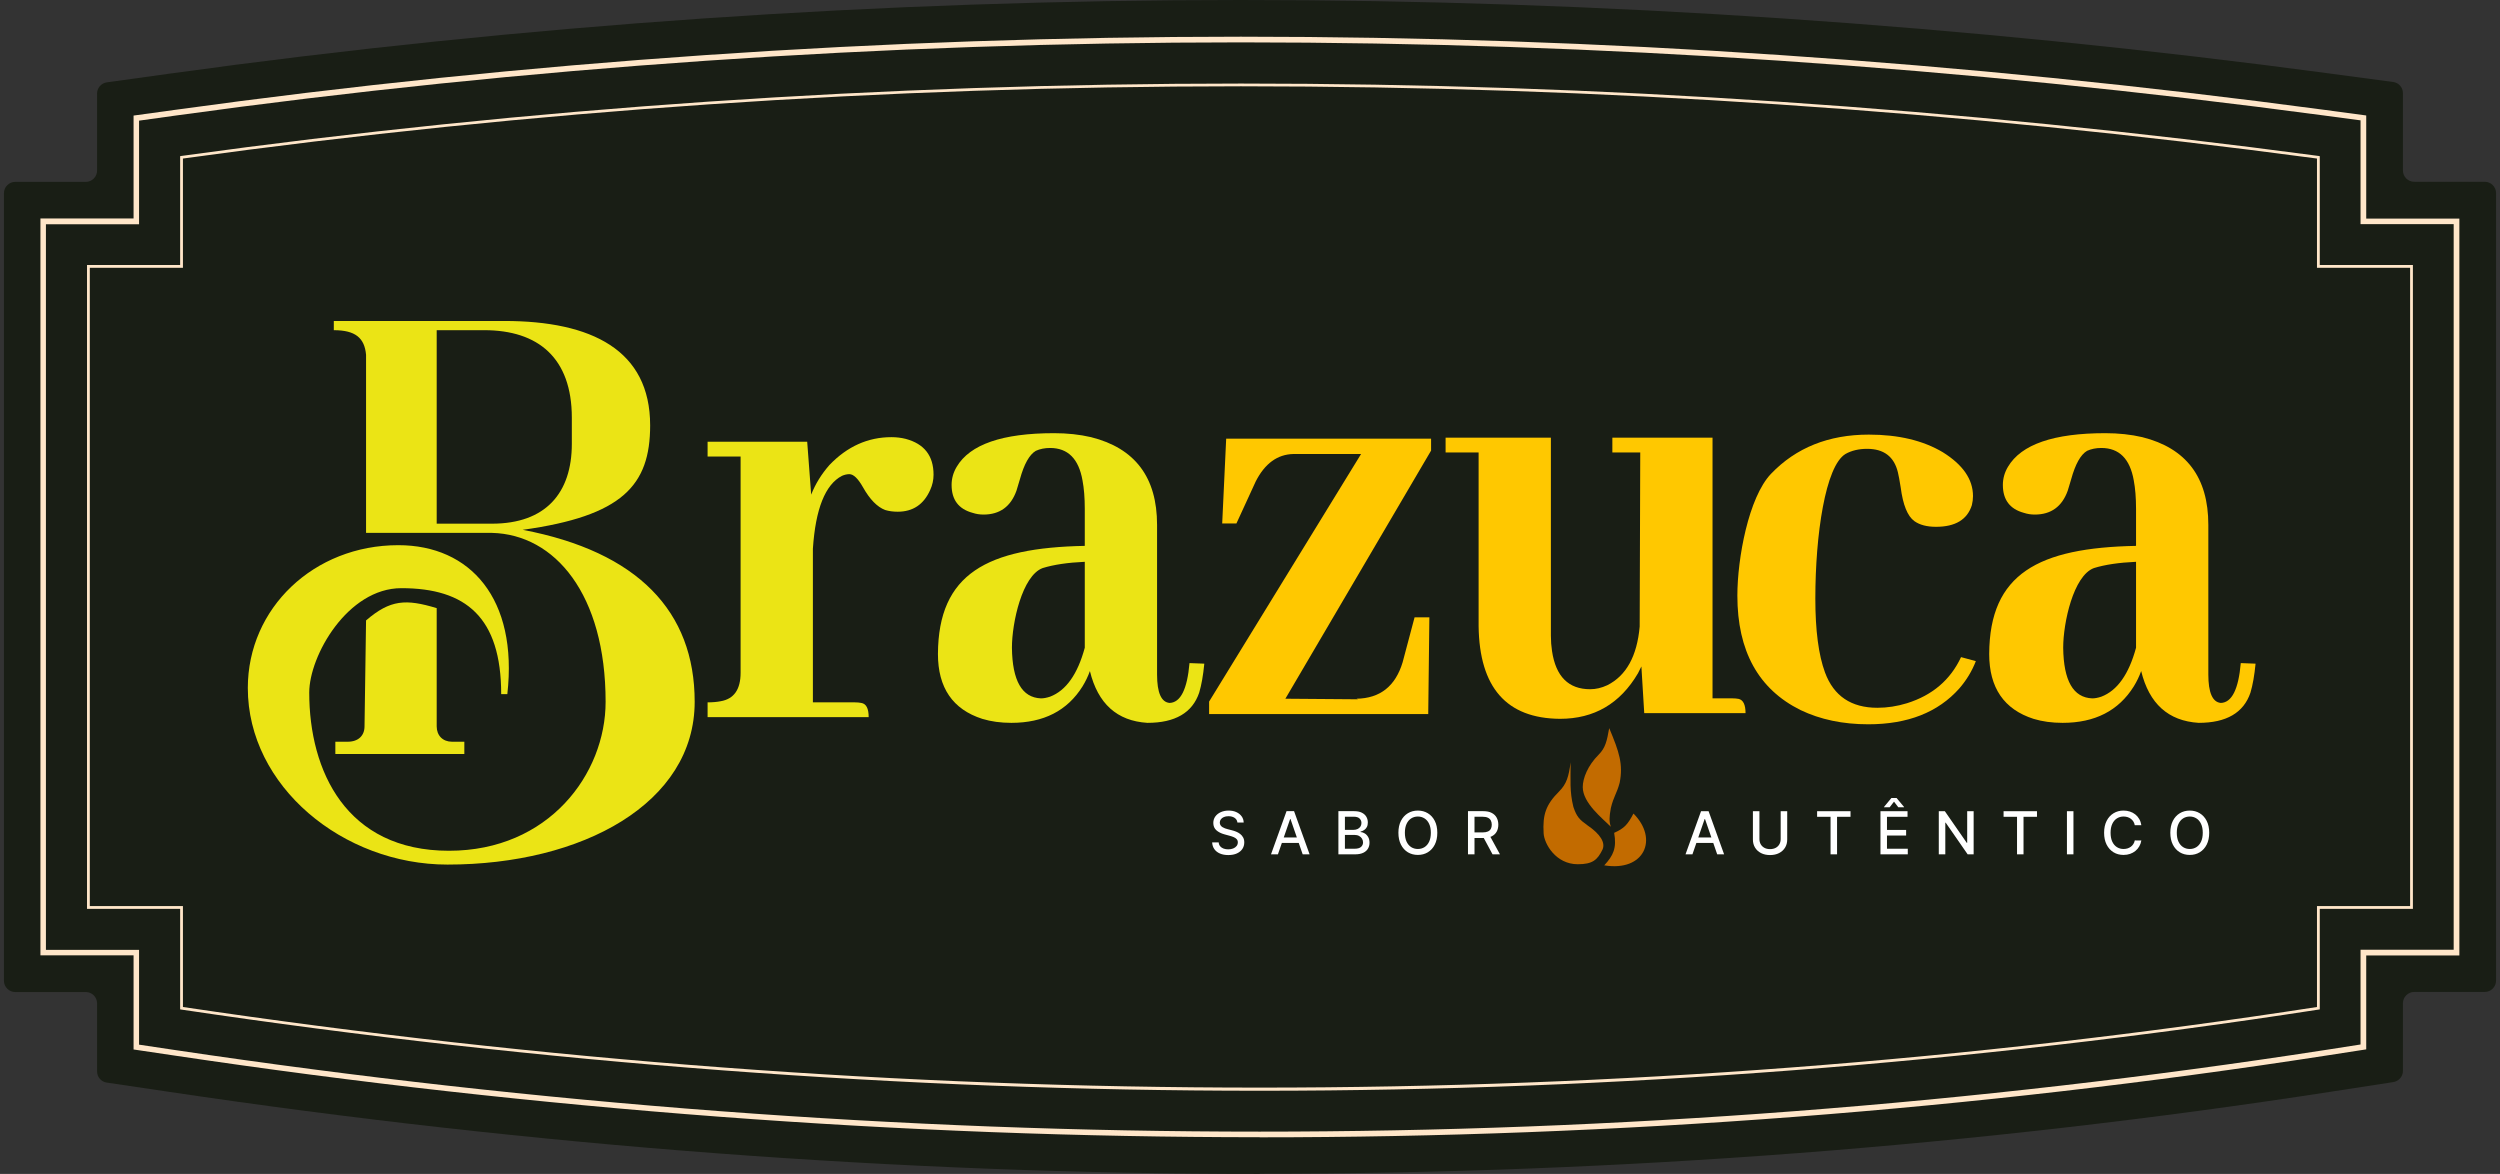 <svg width="460" height="216" viewBox="0 0 460 216" fill="none" xmlns="http://www.w3.org/2000/svg">
<rect x="0" y="0" width="460" height="216" fill="#333333" stroke="none"/>
<path d="M231.789 216C165.776 216 98.259 210.918 31.109 200.9L19.623 199.194C18.614 199.047 17.862 198.167 17.862 197.139V184.608C17.862 183.471 16.927 182.535 15.789 182.535H2.799C1.662 182.535 0.726 181.599 0.726 180.462V35.538C0.726 34.401 1.662 33.465 2.799 33.465H15.789C16.927 33.465 17.862 32.529 17.862 31.392V17.21C17.862 16.182 18.633 15.302 19.642 15.155L31.274 13.54C96.112 4.55 162.419 0 228.34 0C294.261 0 361.65 4.55 428.653 13.522L440.34 15.081C441.367 15.228 442.138 16.09 442.138 17.136V31.373C442.138 32.511 443.074 33.447 444.211 33.447H457.201C458.339 33.447 459.274 34.382 459.274 35.52V180.443C459.274 181.581 458.339 182.517 457.201 182.517H444.211C443.074 182.517 442.138 183.452 442.138 184.59V197.047C442.138 198.075 441.386 198.937 440.377 199.102L428.965 200.864C364.163 210.881 297.82 215.963 231.789 215.963V216Z" fill="#191E15"/>
<path d="M231.788 209.248C166.106 209.248 98.937 204.203 32.099 194.222L24.577 193.103V175.783H7.44V40.198H24.577V21.264L32.172 20.218C96.699 11.283 162.693 6.752 228.321 6.752C293.948 6.752 361.025 11.283 427.735 20.218L435.386 21.246V40.217H452.522V175.802H435.386V193.084L427.918 194.24C363.447 204.221 297.452 209.267 231.77 209.267L231.788 209.248ZM25.622 192.222L32.246 193.213C99.011 203.175 166.143 208.221 231.77 208.221C297.397 208.221 363.355 203.175 427.753 193.213L434.34 192.185V174.756H451.476V41.244H434.34V22.145L427.588 21.246C360.915 12.311 293.875 7.797 228.302 7.797C162.73 7.797 96.791 12.329 32.301 21.264L25.586 22.2V41.263H8.45V174.774H25.586V192.24L25.622 192.222Z" fill="#FFE6C9"/>
<path d="M231.79 200.698C166.53 200.698 99.783 195.671 33.367 185.764L33.146 185.727V167.233H16.01V48.766H33.146V28.731L33.367 28.695C161.631 10.934 293.95 10.934 426.617 28.695L426.838 28.731V48.766H443.974V167.233H426.838V185.727L426.617 185.764C362.715 195.653 297.307 200.68 232.212 200.698H231.79ZM33.66 185.287C166.309 205.065 298.408 205.065 426.324 185.287V166.719H443.46V49.28H426.324V29.172C293.84 11.448 161.741 11.448 33.66 29.172V49.28H16.524V166.719H33.66V185.287Z" fill="#FFE6C9"/>
<path d="M286.867 145.636C288.286 144.217 288.64 142.856 288.996 140.262C288.996 143.507 288.793 145.636 289.503 148.475C290.112 150.3 290.662 150.833 292.038 151.821C294.553 153.53 295.384 155.066 294.877 156.283C293.944 158.221 293.052 159.02 290.314 159.02C286.259 159.02 284.141 155.265 284.028 153.342C283.825 149.895 284.434 148.07 286.867 145.636Z" fill="#C26B00"/>
<path d="M294.167 138.843C295.384 137.627 295.672 136.365 296.093 133.976C297.955 138.39 298.684 140.65 298.02 144.014C297.495 146.018 296.905 146.549 296.398 148.678C296.093 150.301 296.067 151.211 296.398 152.126C294.877 150.605 291.227 147.766 291.227 144.825C291.227 143.203 292.139 140.871 294.167 138.843Z" fill="#C26B00"/>
<path d="M300.556 149.693C299.494 151.728 298.865 152.411 297.007 153.242C297.498 156.056 296.856 157.407 295.182 159.224C302.583 160.441 305.22 154.357 300.556 149.693Z" fill="#C26B00"/>
<path d="M157.321 129.235C157.74 129.235 158.124 129.27 158.473 129.34C159.381 129.479 159.835 130.352 159.835 131.958H130.197V129.235C131.105 129.235 131.908 129.165 132.606 129.026C135.05 128.607 136.271 126.861 136.271 123.789V83.998H130.197V81.275H148.524L149.257 91.014C150.025 89.059 151.142 87.244 152.609 85.569C155.89 82.147 159.695 80.437 164.024 80.437C164.931 80.437 165.804 80.542 166.642 80.751C170.063 81.659 171.773 83.858 171.773 87.349C171.773 88.326 171.564 89.269 171.145 90.177C169.958 92.829 167.968 94.156 165.176 94.156C164.338 94.156 163.57 94.051 162.872 93.842C161.406 93.283 160.044 91.887 158.787 89.653C157.88 88.047 157.042 87.244 156.274 87.244C155.855 87.244 155.401 87.349 154.913 87.558C151.841 89.164 150.06 93.632 149.572 100.963V129.235H157.321Z" fill="#EBE415"/>
<path d="M211.12 133.005C205.534 132.656 202.008 129.48 200.542 123.475C200.193 124.453 199.739 125.395 199.181 126.303C196.388 130.771 192.025 133.005 186.09 133.005C184.135 133.005 182.355 132.761 180.749 132.272C175.303 130.527 172.581 126.547 172.581 120.334C172.65 105.536 181.657 100.789 199.6 100.44V93.633C199.6 91.608 199.46 89.862 199.181 88.396C198.483 84.417 196.493 82.427 193.212 82.427C192.234 82.427 191.361 82.602 190.593 82.951C189.406 83.649 188.429 85.394 187.661 88.187C187.382 89.164 187.172 89.862 187.033 90.281C185.985 93.214 183.961 94.68 180.959 94.68C180.26 94.68 179.597 94.575 178.969 94.366C176.386 93.668 175.094 91.957 175.094 89.234C175.094 88.047 175.408 86.93 176.037 85.883C178.48 81.764 184.449 79.704 193.945 79.704C196.388 79.704 198.657 79.948 200.752 80.437C208.851 82.462 212.9 87.838 212.9 96.565V124.104C212.9 127.455 213.668 129.2 215.204 129.34C217.229 129.27 218.45 126.827 218.869 122.009L221.592 122.114C221.383 124.278 221.069 126.059 220.65 127.455C219.393 131.155 216.216 133.005 211.12 133.005ZM191.536 128.502C192.025 128.502 192.583 128.397 193.212 128.188C196.144 127.071 198.273 124.069 199.6 119.182V103.372C196.458 103.512 193.875 103.896 191.85 104.524C188.08 105.92 186.195 114.574 186.195 119.182C186.265 125.256 188.045 128.363 191.536 128.502Z" fill="#EBE415"/>
<path d="M80.352 111.897C74.692 110.182 71.816 110.315 67.354 114.157L67.072 133.653C67.072 135.349 65.942 136.479 63.964 136.479H61.703V138.739H85.438V136.479H83.177C81.482 136.479 80.352 135.349 80.352 133.653V111.897Z" fill="#EBE415"/>
<path fill-rule="evenodd" clip-rule="evenodd" d="M67.354 98.051V65.275C67.072 62.167 65.376 60.754 61.421 60.754V59.059H92.784C108.89 59.059 119.627 64.427 119.627 78.273C119.627 89.292 114.541 94.943 96.175 97.486C117.337 101.518 127.821 112.462 127.821 129.132C127.821 147.781 107.194 159.083 82.33 159.083C63.116 159.083 45.598 144.673 45.598 126.589C45.598 111.897 57.748 100.312 73.288 100.312C86.568 100.312 95.327 110.201 93.349 127.72H92.219C92.219 113.592 85.72 108.223 73.853 108.223C63.964 108.223 56.9 120.656 56.9 127.437C56.9 141.847 63.681 156.54 82.612 156.54C100.978 156.54 111.433 142.412 111.433 129.132C111.433 109.354 102.108 98.334 90.524 98.051H67.354ZM80.352 60.754V96.356H90.524C100.413 96.356 105.217 90.705 105.217 81.663V76.86C105.217 65.84 99 60.754 89.111 60.754H80.352Z" fill="#EBE415"/>
<path d="M404.552 133.005C398.967 132.656 395.441 129.48 393.975 123.475C393.626 124.453 393.172 125.395 392.613 126.303C389.821 130.771 385.457 133.005 379.523 133.005C377.568 133.005 375.788 132.761 374.182 132.272C368.736 130.527 366.013 126.547 366.013 120.334C366.083 105.537 375.089 100.789 393.032 100.44V93.633C393.032 91.608 392.893 89.863 392.613 88.397C391.915 84.417 389.926 82.427 386.644 82.427C385.667 82.427 384.794 82.602 384.026 82.951C382.839 83.649 381.862 85.394 381.094 88.187C380.814 89.164 380.605 89.863 380.465 90.281C379.418 93.214 377.393 94.68 374.391 94.68C373.693 94.68 373.03 94.575 372.401 94.366C369.818 93.668 368.527 91.957 368.527 89.234C368.527 88.047 368.841 86.93 369.469 85.883C371.913 81.764 377.882 79.704 387.377 79.704C389.821 79.704 392.09 79.949 394.184 80.437C402.283 82.462 406.333 87.838 406.333 96.565V124.104C406.333 127.455 407.101 129.2 408.637 129.34C410.661 129.27 411.883 126.827 412.302 122.009L415.025 122.114C414.815 124.278 414.501 126.059 414.082 127.455C412.826 131.155 409.649 133.005 404.552 133.005ZM384.969 128.502C385.457 128.502 386.016 128.398 386.644 128.188C389.576 127.071 391.706 124.069 393.032 119.182V103.372C389.891 103.512 387.307 103.896 385.283 104.524C381.513 105.921 379.628 114.574 379.628 119.182C379.697 125.256 381.478 128.363 384.969 128.502Z" fill="#FFC800"/>
<path d="M236.509 128.565L249.914 128.67L249.6 128.565C253.929 128.496 256.756 126.261 258.083 121.863L260.282 113.59H263.005L262.795 131.393H222.476V129.089L250.438 83.537H237.975C235.043 83.607 232.739 85.283 231.064 88.564L227.503 96.314H224.885L225.618 80.71H263.319V82.909L236.509 128.565Z" fill="#FFC800"/>
<path d="M318.667 128.493C319.155 128.493 319.574 128.528 319.923 128.598C320.761 128.807 321.18 129.68 321.18 131.216H302.539L302.015 122.629C301.806 123.047 301.596 123.466 301.387 123.885C298.106 129.471 293.323 132.263 287.04 132.263C277.195 132.193 272.203 126.503 272.064 115.193V83.256H265.99V80.533H285.364V116.973C285.364 117.951 285.434 118.893 285.573 119.801C286.272 124.479 288.61 126.818 292.59 126.818C293.637 126.818 294.685 126.573 295.732 126.085C299.223 124.339 301.212 120.743 301.701 115.298L301.806 83.256H296.674V80.533H315.106V128.493H318.667Z" fill="#FFC800"/>
<path d="M319.675 109.601C319.675 102.759 321.734 91.522 325.854 87.194C330.462 82.376 336.466 79.968 343.866 79.968C349.312 79.968 353.85 81.05 357.481 83.214C361.181 85.518 363.031 88.206 363.031 91.278C363.031 91.837 362.961 92.395 362.822 92.954C361.984 95.607 359.785 96.933 356.224 96.933C354.548 96.933 353.222 96.584 352.244 95.886C350.988 94.978 350.15 92.919 349.731 89.707C349.522 88.381 349.347 87.438 349.207 86.88C348.509 84.017 346.624 82.586 343.552 82.586C342.016 82.586 340.69 82.9 339.573 83.528C335.872 85.763 334.022 98.395 334.022 110.125C334.022 115.989 334.616 120.527 335.803 123.739C337.408 128.068 340.62 130.232 345.437 130.232C347.253 130.232 349.068 129.953 350.883 129.394C355.561 127.928 358.877 125.1 360.832 120.911L363.555 121.644C362.857 123.46 361.844 125.135 360.518 126.671C356.608 131.07 351.023 133.269 343.762 133.269C339.084 133.269 334.93 132.396 331.299 130.651C323.55 126.811 319.675 119.794 319.675 109.601Z" fill="#FFC800"/>
<path d="M227.682 151.341C227.64 150.974 227.47 150.69 227.17 150.488C226.87 150.284 226.492 150.182 226.037 150.182C225.711 150.182 225.429 150.233 225.191 150.337C224.953 150.438 224.769 150.577 224.637 150.756C224.507 150.931 224.443 151.132 224.443 151.357C224.443 151.546 224.487 151.709 224.575 151.846C224.665 151.983 224.783 152.098 224.928 152.191C225.075 152.281 225.233 152.358 225.401 152.42C225.569 152.479 225.731 152.528 225.886 152.567L226.662 152.769C226.915 152.831 227.175 152.915 227.441 153.021C227.708 153.127 227.955 153.267 228.182 153.44C228.41 153.613 228.593 153.828 228.733 154.084C228.875 154.34 228.946 154.646 228.946 155.003C228.946 155.453 228.83 155.853 228.597 156.202C228.367 156.551 228.032 156.826 227.593 157.028C227.155 157.23 226.627 157.331 226.006 157.331C225.411 157.331 224.897 157.236 224.462 157.047C224.028 156.859 223.688 156.591 223.442 156.244C223.196 155.895 223.061 155.482 223.035 155.003H224.237C224.26 155.29 224.354 155.529 224.516 155.721C224.682 155.91 224.893 156.051 225.149 156.144C225.407 156.234 225.691 156.279 225.998 156.279C226.337 156.279 226.638 156.226 226.902 156.12C227.168 156.012 227.378 155.862 227.53 155.67C227.683 155.476 227.759 155.25 227.759 154.992C227.759 154.756 227.692 154.564 227.558 154.414C227.426 154.264 227.246 154.139 227.018 154.041C226.793 153.943 226.539 153.856 226.254 153.781L225.316 153.525C224.679 153.352 224.175 153.097 223.803 152.761C223.433 152.425 223.248 151.98 223.248 151.427C223.248 150.969 223.372 150.569 223.62 150.228C223.869 149.887 224.205 149.622 224.629 149.433C225.053 149.242 225.531 149.146 226.064 149.146C226.602 149.146 227.077 149.24 227.488 149.429C227.902 149.618 228.227 149.878 228.465 150.209C228.703 150.537 228.827 150.915 228.838 151.341H227.682ZM235.137 157.199H233.864L236.723 149.254H238.108L240.967 157.199H239.694L237.449 150.697H237.386L235.137 157.199ZM235.35 154.088H239.477V155.096H235.35V154.088ZM246.265 157.199V149.254H249.174C249.738 149.254 250.205 149.348 250.575 149.534C250.944 149.717 251.221 149.967 251.405 150.282C251.588 150.595 251.68 150.948 251.68 151.341C251.68 151.672 251.619 151.952 251.498 152.179C251.376 152.404 251.213 152.585 251.009 152.722C250.807 152.857 250.585 152.955 250.342 153.017V153.095C250.606 153.108 250.863 153.193 251.114 153.351C251.367 153.506 251.577 153.727 251.742 154.014C251.908 154.301 251.99 154.65 251.99 155.061C251.99 155.467 251.895 155.832 251.703 156.155C251.515 156.476 251.222 156.731 250.827 156.919C250.431 157.106 249.925 157.199 249.31 157.199H246.265ZM247.464 156.171H249.194C249.768 156.171 250.179 156.06 250.427 155.837C250.675 155.615 250.8 155.337 250.8 155.003C250.8 154.752 250.736 154.522 250.609 154.313C250.483 154.103 250.302 153.936 250.066 153.812C249.834 153.688 249.557 153.626 249.236 153.626H247.464V156.171ZM247.464 152.691H249.069C249.338 152.691 249.58 152.64 249.795 152.536C250.012 152.433 250.184 152.288 250.311 152.102C250.44 151.913 250.505 151.69 250.505 151.434C250.505 151.106 250.39 150.831 250.16 150.608C249.929 150.386 249.576 150.275 249.101 150.275H247.464V152.691ZM264.464 153.227C264.464 154.075 264.309 154.804 263.998 155.414C263.688 156.022 263.263 156.49 262.722 156.819C262.184 157.144 261.573 157.307 260.887 157.307C260.199 157.307 259.585 157.144 259.045 156.819C258.507 156.49 258.083 156.021 257.772 155.41C257.462 154.8 257.307 154.072 257.307 153.227C257.307 152.378 257.462 151.65 257.772 151.043C258.083 150.432 258.507 149.964 259.045 149.638C259.585 149.31 260.199 149.146 260.887 149.146C261.573 149.146 262.184 149.31 262.722 149.638C263.263 149.964 263.688 150.432 263.998 151.043C264.309 151.65 264.464 152.378 264.464 153.227ZM263.277 153.227C263.277 152.58 263.172 152.036 262.963 151.594C262.756 151.149 262.471 150.813 262.109 150.585C261.75 150.355 261.342 150.24 260.887 150.24C260.43 150.24 260.021 150.355 259.662 150.585C259.302 150.813 259.018 151.149 258.808 151.594C258.601 152.036 258.498 152.58 258.498 153.227C258.498 153.873 258.601 154.419 258.808 154.864C259.018 155.306 259.302 155.642 259.662 155.872C260.021 156.1 260.43 156.213 260.887 156.213C261.342 156.213 261.75 156.1 262.109 155.872C262.471 155.642 262.756 155.306 262.963 154.864C263.172 154.419 263.277 153.873 263.277 153.227ZM270.109 157.199V149.254H272.941C273.556 149.254 274.067 149.36 274.473 149.573C274.882 149.785 275.187 150.078 275.388 150.453C275.59 150.825 275.691 151.256 275.691 151.745C275.691 152.231 275.589 152.659 275.385 153.029C275.183 153.396 274.878 153.682 274.469 153.886C274.063 154.09 273.552 154.192 272.937 154.192H270.792V153.161H272.828C273.216 153.161 273.532 153.105 273.775 152.994C274.02 152.883 274.2 152.721 274.314 152.509C274.428 152.297 274.485 152.042 274.485 151.745C274.485 151.445 274.426 151.185 274.31 150.965C274.196 150.745 274.017 150.577 273.771 150.461C273.528 150.342 273.208 150.282 272.813 150.282H271.308V157.199H270.109ZM274.031 153.614L275.994 157.199H274.628L272.704 153.614H274.031Z" fill="white"/>
<path d="M311.407 157.199H310.134L312.993 149.255H314.378L317.237 157.199H315.965L313.719 150.698H313.656L311.407 157.199ZM311.62 154.088H315.747V155.097H311.62V154.088ZM327.644 149.255H328.846V154.48C328.846 155.036 328.716 155.528 328.454 155.958C328.193 156.384 327.826 156.721 327.353 156.966C326.88 157.209 326.325 157.331 325.689 157.331C325.055 157.331 324.502 157.209 324.028 156.966C323.555 156.721 323.188 156.384 322.927 155.958C322.666 155.528 322.535 155.036 322.535 154.48V149.255H323.734V154.383C323.734 154.742 323.812 155.062 323.97 155.341C324.131 155.62 324.357 155.84 324.649 156C324.941 156.158 325.288 156.237 325.689 156.237C326.092 156.237 326.44 156.158 326.732 156C327.027 155.84 327.252 155.62 327.407 155.341C327.565 155.062 327.644 154.742 327.644 154.383V149.255ZM334.348 150.287V149.255H340.496V150.287H338.018V157.199H336.823V150.287H334.348ZM346.006 157.199V149.255H350.986V150.287H347.204V152.707H350.727V153.735H347.204V156.167H351.033V157.199H346.006ZM349.291 148.541L348.496 147.501L347.697 148.541H346.65V148.483L348.011 146.838H348.977L350.343 148.483V148.541H349.291ZM363.15 149.255V157.199H362.049L358.011 151.373H357.937V157.199H356.738V149.255H357.848L361.89 155.089H361.963V149.255H363.15ZM368.658 150.287V149.255H374.806V150.287H372.328V157.199H371.133V150.287H368.658ZM381.515 149.255V157.199H380.316V149.255H381.515ZM394.009 151.838H392.799C392.752 151.58 392.666 151.352 392.539 151.155C392.412 150.959 392.257 150.792 392.074 150.655C391.89 150.518 391.684 150.415 391.457 150.345C391.232 150.275 390.993 150.24 390.739 150.24C390.281 150.24 389.872 150.355 389.51 150.585C389.15 150.815 388.866 151.153 388.656 151.598C388.449 152.042 388.346 152.585 388.346 153.227C388.346 153.873 388.449 154.419 388.656 154.864C388.866 155.309 389.151 155.645 389.513 155.872C389.875 156.1 390.283 156.214 390.735 156.214C390.986 156.214 391.224 156.18 391.449 156.113C391.677 156.043 391.882 155.941 392.066 155.806C392.249 155.672 392.405 155.508 392.531 155.314C392.661 155.117 392.75 154.892 392.799 154.639L394.009 154.643C393.945 155.033 393.819 155.393 393.633 155.721C393.449 156.047 393.213 156.329 392.923 156.567C392.636 156.802 392.308 156.984 391.938 157.114C391.568 157.243 391.165 157.308 390.728 157.308C390.04 157.308 389.427 157.145 388.889 156.819C388.351 156.49 387.927 156.021 387.617 155.411C387.309 154.8 387.155 154.072 387.155 153.227C387.155 152.379 387.31 151.651 387.62 151.043C387.931 150.433 388.355 149.965 388.893 149.639C389.431 149.31 390.042 149.146 390.728 149.146C391.149 149.146 391.542 149.207 391.907 149.328C392.274 149.447 392.604 149.623 392.896 149.856C393.188 150.086 393.43 150.368 393.621 150.702C393.813 151.033 393.942 151.411 394.009 151.838ZM406.495 153.227C406.495 154.075 406.34 154.804 406.03 155.415C405.719 156.022 405.294 156.49 404.754 156.819C404.216 157.145 403.604 157.308 402.919 157.308C402.231 157.308 401.617 157.145 401.076 156.819C400.538 156.49 400.114 156.021 399.804 155.411C399.494 154.8 399.338 154.072 399.338 153.227C399.338 152.379 399.494 151.651 399.804 151.043C400.114 150.433 400.538 149.965 401.076 149.639C401.617 149.31 402.231 149.146 402.919 149.146C403.604 149.146 404.216 149.31 404.754 149.639C405.294 149.965 405.719 150.433 406.03 151.043C406.34 151.651 406.495 152.379 406.495 153.227ZM405.308 153.227C405.308 152.58 405.203 152.036 404.994 151.594C404.787 151.149 404.503 150.813 404.141 150.585C403.781 150.355 403.374 150.24 402.919 150.24C402.461 150.24 402.052 150.355 401.693 150.585C401.333 150.813 401.049 151.149 400.84 151.594C400.633 152.036 400.529 152.58 400.529 153.227C400.529 153.873 400.633 154.419 400.84 154.864C401.049 155.306 401.333 155.642 401.693 155.872C402.052 156.1 402.461 156.214 402.919 156.214C403.374 156.214 403.781 156.1 404.141 155.872C404.503 155.642 404.787 155.306 404.994 154.864C405.203 154.419 405.308 153.873 405.308 153.227Z" fill="white"/>
</svg>
